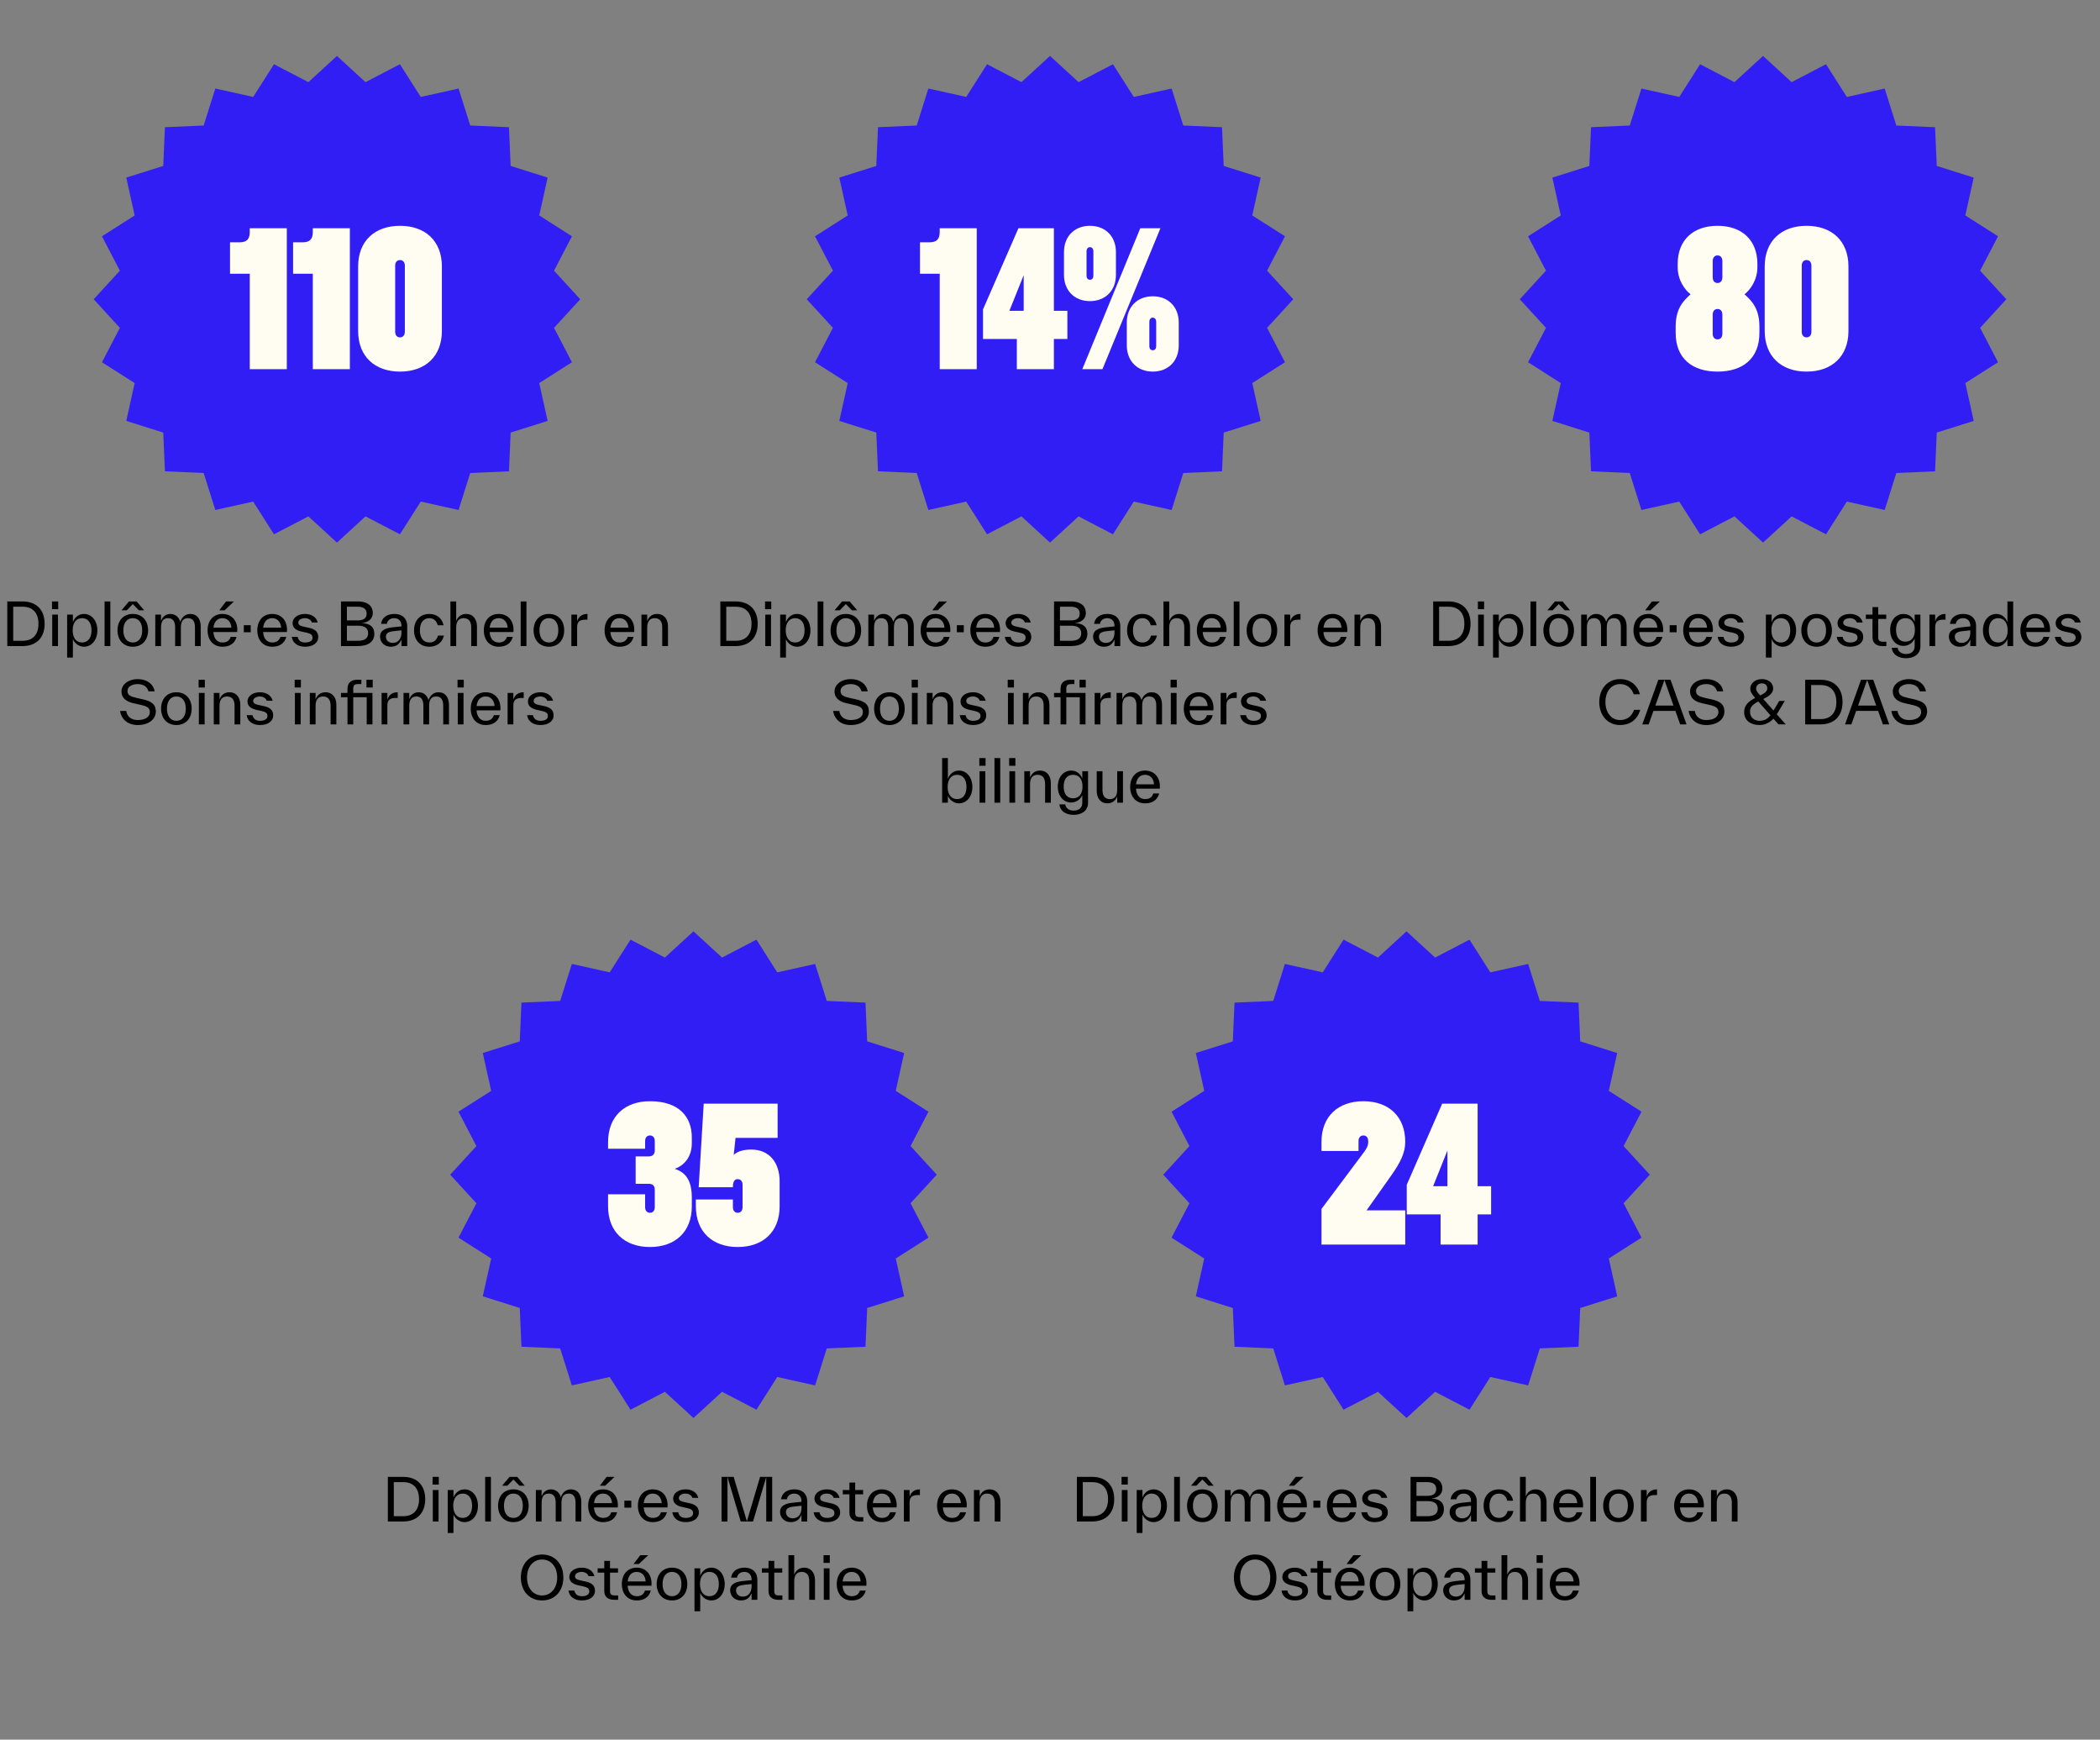 <?xml version="1.0" encoding="UTF-8"?>
<svg xmlns="http://www.w3.org/2000/svg" width="751" height="622" viewBox="0 0 751 622" fill="none">
  <rect x="0" y="0" width="751" height="622" fill="#808080" stroke="none"/>
  <path d="M120.5 20L130.72 29.37L143.017 22.965L150.464 34.66L164 31.656L168.166 44.88L182.018 45.482L182.62 59.334L195.844 63.5L192.84 77.036L204.536 84.483L198.13 96.78L207.5 107L198.13 117.22L204.536 129.517L192.84 136.964L195.844 150.5L182.62 154.666L182.018 168.518L168.166 169.12L164 182.344L150.464 179.34L143.017 191.036L130.72 184.63L120.5 194L110.28 184.63L97.983 191.036L90.536 179.34L77 182.344L72.834 169.12L58.982 168.518L58.38 154.666L45.156 150.5L48.16 136.964L36.465 129.517L42.87 117.22L33.5 107L42.87 96.78L36.465 84.483L48.16 77.036L45.156 63.5L58.38 59.334L58.982 45.482L72.834 44.88L77 31.656L90.536 34.66L97.983 22.965L110.28 29.37L120.5 20Z" fill="#311EF4"></path>
  <path d="M102.568 132H89.32V97.872H82.264V86.64H85.648C88.168 86.64 89.32 85.56 89.32 82.968V81.6H102.568V132ZM125.113 132H111.865V97.872H104.809V86.64H108.193C110.713 86.64 111.865 85.56 111.865 82.968V81.6H125.113V132ZM143.05 132.864C134.05 132.864 128.074 127.464 128.074 118.32V95.28C128.074 86.136 134.05 80.736 143.05 80.736C152.05 80.736 158.026 86.136 158.026 95.28V118.32C158.026 127.464 152.05 132.864 143.05 132.864ZM143.05 120.624C144.058 120.624 144.778 119.904 144.778 118.608V94.992C144.778 93.696 144.058 92.976 143.05 92.976C142.042 92.976 141.322 93.696 141.322 94.992V118.608C141.322 119.904 142.042 120.624 143.05 120.624Z" fill="#FFFCF1"></path>
  <path d="M2.606 215.04H8.045C12.812 215.04 15.962 217.833 15.962 223.02C15.962 228.207 12.812 231 8.045 231H2.606V215.04ZM4.727 229.11H8.108C11.678 229.11 13.757 226.947 13.757 223.02C13.757 219.114 11.678 216.93 8.108 216.93H4.727V229.11ZM20.818 217.812H18.592V215.04H20.818V217.812ZM20.734 231H18.676V219.744H20.734V231ZM30.035 219.513C32.744 219.513 34.823 221.907 34.823 225.372C34.823 228.837 32.765 231.231 30.035 231.231C28.355 231.231 26.759 230.16 26.066 228.543V235.116H24.008V219.744H26.066V222.474C26.591 220.962 27.935 219.513 30.035 219.513ZM29.363 229.719C31.505 229.719 32.723 228.018 32.723 225.372C32.723 222.726 31.505 221.025 29.363 221.025C27.221 221.025 25.982 222.726 25.982 225.372C25.982 228.018 27.221 229.719 29.363 229.719ZM39.458 231H37.4V215.04H39.458V231ZM49.662 218.211L47.499 215.985L45.336 218.211H43.446L46.134 215.04H48.864L51.552 218.211H49.662ZM47.499 219.513C50.838 219.513 52.959 221.886 52.959 225.372C52.959 228.858 50.838 231.231 47.499 231.231C44.16 231.231 42.018 228.858 42.018 225.372C42.018 221.886 44.16 219.513 47.499 219.513ZM47.499 229.719C49.641 229.719 50.859 228.018 50.859 225.372C50.859 222.726 49.641 221.025 47.499 221.025C45.357 221.025 44.118 222.726 44.118 225.372C44.118 228.018 45.357 229.719 47.499 229.719ZM68.045 219.513C70.502 219.513 71.783 221.382 71.783 223.986V224.028V231H69.725V224.343V224.301C69.725 222.033 68.843 221.025 67.205 221.025C65.567 221.025 64.685 222.033 64.685 224.343V231H62.627V224.343V224.301C62.627 222.033 61.745 221.025 60.107 221.025C58.469 221.025 57.587 222.033 57.587 224.343V231H55.529V219.744H57.587V222.033C58.091 220.689 59.099 219.513 60.947 219.513C62.879 219.513 64.076 220.878 64.475 222.327C64.937 220.962 66.029 219.513 68.045 219.513ZM80.851 215.04H83.686L80.326 218.211H78.415L80.851 215.04ZM84.862 225.204C84.862 225.414 84.841 225.708 84.82 225.981H76.315C76.483 228.417 77.722 229.719 79.591 229.719C81.229 229.719 82.09 228.963 82.51 227.703H84.61C83.959 230.097 82.132 231.231 79.591 231.231C76.189 231.231 74.236 228.753 74.236 225.372C74.236 221.949 76.231 219.513 79.57 219.513C82.72 219.513 84.862 221.739 84.862 225.204ZM79.57 221.025C77.785 221.025 76.588 222.18 76.336 224.427H82.762C82.636 222.411 81.418 221.025 79.57 221.025ZM89.665 226.065H87.187V223.545H89.665V226.065ZM102.642 225.204C102.642 225.414 102.621 225.708 102.6 225.981H94.095C94.263 228.417 95.502 229.719 97.371 229.719C99.009 229.719 99.87 228.963 100.29 227.703H102.39C101.739 230.097 99.912 231.231 97.371 231.231C93.969 231.231 92.016 228.753 92.016 225.372C92.016 221.949 94.011 219.513 97.35 219.513C100.5 219.513 102.642 221.739 102.642 225.204ZM97.35 221.025C95.565 221.025 94.368 222.18 94.116 224.427H100.542C100.416 222.411 99.198 221.025 97.35 221.025ZM109.105 231.231C106.606 231.231 104.653 230.013 104.338 227.703H106.438C106.753 229.299 107.971 229.719 109.105 229.719C110.869 229.719 111.772 229.047 111.772 228.018C111.772 227.01 111.184 226.527 109.504 226.17L107.929 225.834C105.976 225.414 104.632 224.532 104.632 222.81C104.632 220.815 106.606 219.513 109.063 219.513C111.247 219.513 113.116 220.521 113.62 222.558H111.52C111.205 221.571 110.155 221.025 109.063 221.025C107.845 221.025 106.669 221.592 106.669 222.6C106.669 223.503 107.404 223.818 108.916 224.133L110.491 224.469C112.843 224.973 113.809 226.023 113.809 227.766C113.809 229.929 111.877 231.231 109.105 231.231ZM129.354 222.789C132.315 222.894 133.869 224.154 133.869 226.569C133.869 229.446 131.706 231 127.947 231H121.941V215.04H127.947C131.832 215.04 133.323 216.972 133.323 219.177C133.323 221.277 131.706 222.558 129.354 222.789ZM131.118 219.387C131.118 217.707 129.942 216.93 127.947 216.93H124.062V221.823H127.947C129.942 221.823 131.118 221.088 131.118 219.387ZM124.062 229.11H128.01C130.467 229.11 131.664 228.165 131.664 226.422C131.664 224.658 130.467 223.713 128.01 223.713H124.062V229.11ZM140.965 219.513C144.388 219.513 145.627 221.655 145.627 223.755V223.797V231H143.569V228.69C142.792 230.265 141.868 231.231 139.684 231.231C137.584 231.231 135.904 229.698 135.904 227.619C135.904 224.994 138.529 224.49 140.545 224.28L143.569 223.965V223.776V223.734C143.569 222.264 142.75 221.025 140.965 221.025C139.39 221.025 138.508 221.991 138.361 223.062H136.261C136.513 220.941 138.319 219.513 140.965 219.513ZM140.44 229.866C142.519 229.866 143.569 228.228 143.569 226.212V225.372L141.322 225.603C139.768 225.771 138.004 225.981 138.004 227.619C138.004 229.068 139.138 229.866 140.44 229.866ZM153.545 231.231C150.206 231.231 148.064 228.858 148.064 225.372C148.064 221.886 150.206 219.513 153.545 219.513C156.317 219.513 158.144 221.193 158.627 223.566H156.527C156.212 222.18 155.246 221.025 153.545 221.025C151.403 221.025 150.164 222.726 150.164 225.372C150.164 228.018 151.403 229.719 153.545 229.719C155.183 229.719 156.191 228.837 156.653 227.241H158.753C158.165 229.824 156.107 231.231 153.545 231.231ZM166.668 219.513C169.209 219.513 170.574 221.466 170.574 223.986V224.028V231H168.516V224.343V224.301C168.516 222.012 167.466 221.025 165.828 221.025C164.19 221.025 163.14 222.033 163.14 224.343V231H161.082V215.04H163.14V222.033C163.644 220.71 164.736 219.513 166.668 219.513ZM183.648 225.204C183.648 225.414 183.627 225.708 183.606 225.981H175.101C175.269 228.417 176.508 229.719 178.377 229.719C180.015 229.719 180.876 228.963 181.296 227.703H183.396C182.745 230.097 180.918 231.231 178.377 231.231C174.975 231.231 173.022 228.753 173.022 225.372C173.022 221.949 175.017 219.513 178.356 219.513C181.506 219.513 183.648 221.739 183.648 225.204ZM178.356 221.025C176.571 221.025 175.374 222.18 175.122 224.427H181.548C181.422 222.411 180.204 221.025 178.356 221.025ZM188.262 231H186.204V215.04H188.262V231ZM196.303 231.231C192.964 231.231 190.822 228.858 190.822 225.372C190.822 221.886 192.964 219.513 196.303 219.513C199.642 219.513 201.763 221.886 201.763 225.372C201.763 228.858 199.642 231.231 196.303 231.231ZM196.303 229.719C198.445 229.719 199.663 228.018 199.663 225.372C199.663 222.726 198.445 221.025 196.303 221.025C194.161 221.025 192.922 222.726 192.922 225.372C192.922 228.018 194.161 229.719 196.303 229.719ZM206.391 219.744V222.159C206.895 220.584 208.008 219.513 210.087 219.513V221.55H209.457C207.399 221.55 206.391 222.201 206.391 224.217V231H204.333V219.744H206.391ZM226.838 225.204C226.838 225.414 226.817 225.708 226.796 225.981H218.291C218.459 228.417 219.698 229.719 221.567 229.719C223.205 229.719 224.066 228.963 224.486 227.703H226.586C225.935 230.097 224.108 231.231 221.567 231.231C218.165 231.231 216.212 228.753 216.212 225.372C216.212 221.949 218.207 219.513 221.546 219.513C224.696 219.513 226.838 221.739 226.838 225.204ZM221.546 221.025C219.761 221.025 218.564 222.18 218.312 224.427H224.738C224.612 222.411 223.394 221.025 221.546 221.025ZM234.98 219.513C237.521 219.513 238.886 221.466 238.886 223.986V224.028V231H236.828V224.343V224.301C236.828 222.012 235.778 221.025 234.14 221.025C232.502 221.025 231.452 222.033 231.452 224.343V231H229.394V219.744H231.452V222.033C231.956 220.71 233.048 219.513 234.98 219.513ZM49.238 259.231C45.857 259.231 43.421 257.32 42.938 254.191H45.143C45.437 256.354 47.096 257.446 49.238 257.446C52.052 257.446 53.585 256.27 53.585 254.611C53.585 252.868 52.304 252.448 49.742 251.881L47.747 251.44C45.248 250.894 43.442 249.634 43.442 247.24C43.442 244.699 45.983 242.809 49.196 242.809C52.556 242.809 54.845 244.573 55.307 247.198H53.102C52.598 245.371 51.128 244.594 49.196 244.594C47.18 244.594 45.584 245.56 45.584 247.03C45.584 248.542 46.613 249.046 49.07 249.592L51.065 250.033C54.278 250.747 55.727 251.881 55.727 254.38C55.727 257.236 53.144 259.231 49.238 259.231ZM63.085 259.231C59.746 259.231 57.604 256.858 57.604 253.372C57.604 249.886 59.746 247.513 63.085 247.513C66.424 247.513 68.545 249.886 68.545 253.372C68.545 256.858 66.424 259.231 63.085 259.231ZM63.085 257.719C65.227 257.719 66.445 256.018 66.445 253.372C66.445 250.726 65.227 249.025 63.085 249.025C60.943 249.025 59.704 250.726 59.704 253.372C59.704 256.018 60.943 257.719 63.085 257.719ZM73.257 245.812H71.031V243.04H73.257V245.812ZM73.173 259H71.115V247.744H73.173V259ZM82.033 247.513C84.574 247.513 85.939 249.466 85.939 251.986V252.028V259H83.881V252.343V252.301C83.881 250.012 82.831 249.025 81.193 249.025C79.555 249.025 78.505 250.033 78.505 252.343V259H76.447V247.744H78.505V250.033C79.009 248.71 80.101 247.513 82.033 247.513ZM92.985 259.231C90.486 259.231 88.533 258.013 88.218 255.703H90.318C90.633 257.299 91.851 257.719 92.985 257.719C94.749 257.719 95.652 257.047 95.652 256.018C95.652 255.01 95.064 254.527 93.384 254.17L91.809 253.834C89.856 253.414 88.512 252.532 88.512 250.81C88.512 248.815 90.486 247.513 92.943 247.513C95.127 247.513 96.996 248.521 97.5 250.558H95.4C95.085 249.571 94.035 249.025 92.943 249.025C91.725 249.025 90.549 249.592 90.549 250.6C90.549 251.503 91.284 251.818 92.796 252.133L94.371 252.469C96.723 252.973 97.689 254.023 97.689 255.766C97.689 257.929 95.757 259.231 92.985 259.231ZM107.607 245.812H105.381V243.04H107.607V245.812ZM107.523 259H105.465V247.744H107.523V259ZM116.383 247.513C118.924 247.513 120.289 249.466 120.289 251.986V252.028V259H118.231V252.343V252.301C118.231 250.012 117.181 249.025 115.543 249.025C113.905 249.025 112.855 250.033 112.855 252.343V259H110.797V247.744H112.855V250.033C113.359 248.71 114.451 247.513 116.383 247.513ZM133.199 247.744V259H131.141V249.298H126.332V259H124.274V249.298H121.943V247.744H124.274V246.169C124.274 244.006 125.786 243.04 127.76 243.04H129.23V244.594H127.97C126.941 244.594 126.332 244.93 126.332 246.169V247.744H133.199ZM131.057 245.812V243.04H133.283V245.812H131.057ZM138.531 247.744V250.159C139.035 248.584 140.148 247.513 142.227 247.513V249.55H141.597C139.539 249.55 138.531 250.201 138.531 252.217V259H136.473V247.744H138.531ZM156.823 247.513C159.28 247.513 160.561 249.382 160.561 251.986V252.028V259H158.503V252.343V252.301C158.503 250.033 157.621 249.025 155.983 249.025C154.345 249.025 153.463 250.033 153.463 252.343V259H151.405V252.343V252.301C151.405 250.033 150.523 249.025 148.885 249.025C147.247 249.025 146.365 250.033 146.365 252.343V259H144.307V247.744H146.365V250.033C146.869 248.689 147.877 247.513 149.725 247.513C151.657 247.513 152.854 248.878 153.253 250.327C153.715 248.962 154.807 247.513 156.823 247.513ZM165.849 245.812H163.623V243.04H165.849V245.812ZM165.765 259H163.707V247.744H165.765V259ZM178.972 253.204C178.972 253.414 178.951 253.708 178.93 253.981H170.425C170.593 256.417 171.832 257.719 173.701 257.719C175.339 257.719 176.2 256.963 176.62 255.703H178.72C178.069 258.097 176.242 259.231 173.701 259.231C170.299 259.231 168.346 256.753 168.346 253.372C168.346 249.949 170.341 247.513 173.68 247.513C176.83 247.513 178.972 249.739 178.972 253.204ZM173.68 249.025C171.895 249.025 170.698 250.18 170.446 252.427H176.872C176.746 250.411 175.528 249.025 173.68 249.025ZM183.587 247.744V250.159C184.091 248.584 185.204 247.513 187.283 247.513V249.55H186.653C184.595 249.55 183.587 250.201 183.587 252.217V259H181.529V247.744H183.587ZM193.269 259.231C190.77 259.231 188.817 258.013 188.502 255.703H190.602C190.917 257.299 192.135 257.719 193.269 257.719C195.033 257.719 195.936 257.047 195.936 256.018C195.936 255.01 195.348 254.527 193.668 254.17L192.093 253.834C190.14 253.414 188.796 252.532 188.796 250.81C188.796 248.815 190.77 247.513 193.227 247.513C195.411 247.513 197.28 248.521 197.784 250.558H195.684C195.369 249.571 194.319 249.025 193.227 249.025C192.009 249.025 190.833 249.592 190.833 250.6C190.833 251.503 191.568 251.818 193.08 252.133L194.655 252.469C197.007 252.973 197.973 254.023 197.973 255.766C197.973 257.929 196.041 259.231 193.269 259.231Z" fill="black"></path>
  <path d="M375.5 20L385.72 29.37L398.017 22.965L405.464 34.66L419 31.656L423.166 44.88L437.018 45.482L437.62 59.334L450.844 63.5L447.84 77.036L459.536 84.483L453.13 96.78L462.5 107L453.13 117.22L459.536 129.517L447.84 136.964L450.844 150.5L437.62 154.666L437.018 168.518L423.166 169.12L419 182.344L405.464 179.34L398.017 191.036L385.72 184.63L375.5 194L365.28 184.63L352.983 191.036L345.536 179.34L332 182.344L327.834 169.12L313.982 168.518L313.38 154.666L300.156 150.5L303.16 136.964L291.464 129.517L297.87 117.22L288.5 107L297.87 96.78L291.464 84.483L303.16 77.036L300.156 63.5L313.38 59.334L313.982 45.482L327.834 44.88L332 31.656L345.536 34.66L352.983 22.965L365.28 29.37L375.5 20Z" fill="#311EF4"></path>
  <path d="M349.306 132H336.058V97.872H329.002V86.64H332.386C334.906 86.64 336.058 85.56 336.058 82.968V81.6H349.306V132ZM376.891 132H363.643V121.2H351.547V110.616L364.219 81.6H376.891V111.12H381.715V121.2H376.891V132ZM360.979 111.12H366.091V98.376L360.979 111.12ZM389.789 107.664C384.245 107.664 380.501 103.848 380.501 98.304V90.096C380.501 84.552 384.245 80.736 389.789 80.736C395.333 80.736 399.077 84.552 399.077 90.096V98.304C399.077 103.848 395.333 107.664 389.789 107.664ZM394.253 132H387.053L407.789 81.6H414.989L394.253 132ZM389.789 100.032C390.509 100.032 391.013 99.528 391.013 98.52V89.88C391.013 88.944 390.509 88.368 389.789 88.368C389.069 88.368 388.565 88.944 388.565 89.88V98.52C388.565 99.528 389.069 100.032 389.789 100.032ZM412.253 132.864C406.709 132.864 402.965 129.048 402.965 123.504V115.296C402.965 109.752 406.709 105.936 412.253 105.936C417.797 105.936 421.541 109.752 421.541 115.296V123.504C421.541 129.048 417.797 132.864 412.253 132.864ZM412.253 125.232C412.973 125.232 413.477 124.728 413.477 123.72V115.08C413.477 114.144 412.973 113.568 412.253 113.568C411.533 113.568 411.029 114.144 411.029 115.08V123.72C411.029 124.728 411.533 125.232 412.253 125.232Z" fill="#FFFCF1"></path>
  <path d="M257.606 215.04H263.045C267.812 215.04 270.962 217.833 270.962 223.02C270.962 228.207 267.812 231 263.045 231H257.606V215.04ZM259.727 229.11H263.108C266.678 229.11 268.757 226.947 268.757 223.02C268.757 219.114 266.678 216.93 263.108 216.93H259.727V229.11ZM275.818 217.812H273.592V215.04H275.818V217.812ZM275.734 231H273.676V219.744H275.734V231ZM285.035 219.513C287.744 219.513 289.823 221.907 289.823 225.372C289.823 228.837 287.765 231.231 285.035 231.231C283.355 231.231 281.759 230.16 281.066 228.543V235.116H279.008V219.744H281.066V222.474C281.591 220.962 282.935 219.513 285.035 219.513ZM284.363 229.719C286.505 229.719 287.723 228.018 287.723 225.372C287.723 222.726 286.505 221.025 284.363 221.025C282.221 221.025 280.982 222.726 280.982 225.372C280.982 228.018 282.221 229.719 284.363 229.719ZM294.458 231H292.4V215.04H294.458V231ZM304.662 218.211L302.499 215.985L300.336 218.211H298.446L301.134 215.04H303.864L306.552 218.211H304.662ZM302.499 219.513C305.838 219.513 307.959 221.886 307.959 225.372C307.959 228.858 305.838 231.231 302.499 231.231C299.16 231.231 297.018 228.858 297.018 225.372C297.018 221.886 299.16 219.513 302.499 219.513ZM302.499 229.719C304.641 229.719 305.859 228.018 305.859 225.372C305.859 222.726 304.641 221.025 302.499 221.025C300.357 221.025 299.118 222.726 299.118 225.372C299.118 228.018 300.357 229.719 302.499 229.719ZM323.045 219.513C325.502 219.513 326.783 221.382 326.783 223.986V224.028V231H324.725V224.343V224.301C324.725 222.033 323.843 221.025 322.205 221.025C320.567 221.025 319.685 222.033 319.685 224.343V231H317.627V224.343V224.301C317.627 222.033 316.745 221.025 315.107 221.025C313.469 221.025 312.587 222.033 312.587 224.343V231H310.529V219.744H312.587V222.033C313.091 220.689 314.099 219.513 315.947 219.513C317.879 219.513 319.076 220.878 319.475 222.327C319.937 220.962 321.029 219.513 323.045 219.513ZM335.851 215.04H338.686L335.326 218.211H333.415L335.851 215.04ZM339.862 225.204C339.862 225.414 339.841 225.708 339.82 225.981H331.315C331.483 228.417 332.722 229.719 334.591 229.719C336.229 229.719 337.09 228.963 337.51 227.703H339.61C338.959 230.097 337.132 231.231 334.591 231.231C331.189 231.231 329.236 228.753 329.236 225.372C329.236 221.949 331.231 219.513 334.57 219.513C337.72 219.513 339.862 221.739 339.862 225.204ZM334.57 221.025C332.785 221.025 331.588 222.18 331.336 224.427H337.762C337.636 222.411 336.418 221.025 334.57 221.025ZM344.665 226.065H342.187V223.545H344.665V226.065ZM357.642 225.204C357.642 225.414 357.621 225.708 357.6 225.981H349.095C349.263 228.417 350.502 229.719 352.371 229.719C354.009 229.719 354.87 228.963 355.29 227.703H357.39C356.739 230.097 354.912 231.231 352.371 231.231C348.969 231.231 347.016 228.753 347.016 225.372C347.016 221.949 349.011 219.513 352.35 219.513C355.5 219.513 357.642 221.739 357.642 225.204ZM352.35 221.025C350.565 221.025 349.368 222.18 349.116 224.427H355.542C355.416 222.411 354.198 221.025 352.35 221.025ZM364.105 231.231C361.606 231.231 359.653 230.013 359.338 227.703H361.438C361.753 229.299 362.971 229.719 364.105 229.719C365.869 229.719 366.772 229.047 366.772 228.018C366.772 227.01 366.184 226.527 364.504 226.17L362.929 225.834C360.976 225.414 359.632 224.532 359.632 222.81C359.632 220.815 361.606 219.513 364.063 219.513C366.247 219.513 368.116 220.521 368.62 222.558H366.52C366.205 221.571 365.155 221.025 364.063 221.025C362.845 221.025 361.669 221.592 361.669 222.6C361.669 223.503 362.404 223.818 363.916 224.133L365.491 224.469C367.843 224.973 368.809 226.023 368.809 227.766C368.809 229.929 366.877 231.231 364.105 231.231ZM384.354 222.789C387.315 222.894 388.869 224.154 388.869 226.569C388.869 229.446 386.706 231 382.947 231H376.941V215.04H382.947C386.832 215.04 388.323 216.972 388.323 219.177C388.323 221.277 386.706 222.558 384.354 222.789ZM386.118 219.387C386.118 217.707 384.942 216.93 382.947 216.93H379.062V221.823H382.947C384.942 221.823 386.118 221.088 386.118 219.387ZM379.062 229.11H383.01C385.467 229.11 386.664 228.165 386.664 226.422C386.664 224.658 385.467 223.713 383.01 223.713H379.062V229.11ZM395.965 219.513C399.388 219.513 400.627 221.655 400.627 223.755V223.797V231H398.569V228.69C397.792 230.265 396.868 231.231 394.684 231.231C392.584 231.231 390.904 229.698 390.904 227.619C390.904 224.994 393.529 224.49 395.545 224.28L398.569 223.965V223.776V223.734C398.569 222.264 397.75 221.025 395.965 221.025C394.39 221.025 393.508 221.991 393.361 223.062H391.261C391.513 220.941 393.319 219.513 395.965 219.513ZM395.44 229.866C397.519 229.866 398.569 228.228 398.569 226.212V225.372L396.322 225.603C394.768 225.771 393.004 225.981 393.004 227.619C393.004 229.068 394.138 229.866 395.44 229.866ZM408.545 231.231C405.206 231.231 403.064 228.858 403.064 225.372C403.064 221.886 405.206 219.513 408.545 219.513C411.317 219.513 413.144 221.193 413.627 223.566H411.527C411.212 222.18 410.246 221.025 408.545 221.025C406.403 221.025 405.164 222.726 405.164 225.372C405.164 228.018 406.403 229.719 408.545 229.719C410.183 229.719 411.191 228.837 411.653 227.241H413.753C413.165 229.824 411.107 231.231 408.545 231.231ZM421.668 219.513C424.209 219.513 425.574 221.466 425.574 223.986V224.028V231H423.516V224.343V224.301C423.516 222.012 422.466 221.025 420.828 221.025C419.19 221.025 418.14 222.033 418.14 224.343V231H416.082V215.04H418.14V222.033C418.644 220.71 419.736 219.513 421.668 219.513ZM438.648 225.204C438.648 225.414 438.627 225.708 438.606 225.981H430.101C430.269 228.417 431.508 229.719 433.377 229.719C435.015 229.719 435.876 228.963 436.296 227.703H438.396C437.745 230.097 435.918 231.231 433.377 231.231C429.975 231.231 428.022 228.753 428.022 225.372C428.022 221.949 430.017 219.513 433.356 219.513C436.506 219.513 438.648 221.739 438.648 225.204ZM433.356 221.025C431.571 221.025 430.374 222.18 430.122 224.427H436.548C436.422 222.411 435.204 221.025 433.356 221.025ZM443.262 231H441.204V215.04H443.262V231ZM451.303 231.231C447.964 231.231 445.822 228.858 445.822 225.372C445.822 221.886 447.964 219.513 451.303 219.513C454.642 219.513 456.763 221.886 456.763 225.372C456.763 228.858 454.642 231.231 451.303 231.231ZM451.303 229.719C453.445 229.719 454.663 228.018 454.663 225.372C454.663 222.726 453.445 221.025 451.303 221.025C449.161 221.025 447.922 222.726 447.922 225.372C447.922 228.018 449.161 229.719 451.303 229.719ZM461.391 219.744V222.159C461.895 220.584 463.008 219.513 465.087 219.513V221.55H464.457C462.399 221.55 461.391 222.201 461.391 224.217V231H459.333V219.744H461.391ZM481.838 225.204C481.838 225.414 481.817 225.708 481.796 225.981H473.291C473.459 228.417 474.698 229.719 476.567 229.719C478.205 229.719 479.066 228.963 479.486 227.703H481.586C480.935 230.097 479.108 231.231 476.567 231.231C473.165 231.231 471.212 228.753 471.212 225.372C471.212 221.949 473.207 219.513 476.546 219.513C479.696 219.513 481.838 221.739 481.838 225.204ZM476.546 221.025C474.761 221.025 473.564 222.18 473.312 224.427H479.738C479.612 222.411 478.394 221.025 476.546 221.025ZM489.98 219.513C492.521 219.513 493.886 221.466 493.886 223.986V224.028V231H491.828V224.343V224.301C491.828 222.012 490.778 221.025 489.14 221.025C487.502 221.025 486.452 222.033 486.452 224.343V231H484.394V219.744H486.452V222.033C486.956 220.71 488.048 219.513 489.98 219.513ZM304.238 259.231C300.857 259.231 298.421 257.32 297.938 254.191H300.143C300.437 256.354 302.096 257.446 304.238 257.446C307.052 257.446 308.585 256.27 308.585 254.611C308.585 252.868 307.304 252.448 304.742 251.881L302.747 251.44C300.248 250.894 298.442 249.634 298.442 247.24C298.442 244.699 300.983 242.809 304.196 242.809C307.556 242.809 309.845 244.573 310.307 247.198H308.102C307.598 245.371 306.128 244.594 304.196 244.594C302.18 244.594 300.584 245.56 300.584 247.03C300.584 248.542 301.613 249.046 304.07 249.592L306.065 250.033C309.278 250.747 310.727 251.881 310.727 254.38C310.727 257.236 308.144 259.231 304.238 259.231ZM318.085 259.231C314.746 259.231 312.604 256.858 312.604 253.372C312.604 249.886 314.746 247.513 318.085 247.513C321.424 247.513 323.545 249.886 323.545 253.372C323.545 256.858 321.424 259.231 318.085 259.231ZM318.085 257.719C320.227 257.719 321.445 256.018 321.445 253.372C321.445 250.726 320.227 249.025 318.085 249.025C315.943 249.025 314.704 250.726 314.704 253.372C314.704 256.018 315.943 257.719 318.085 257.719ZM328.257 245.812H326.031V243.04H328.257V245.812ZM328.173 259H326.115V247.744H328.173V259ZM337.033 247.513C339.574 247.513 340.939 249.466 340.939 251.986V252.028V259H338.881V252.343V252.301C338.881 250.012 337.831 249.025 336.193 249.025C334.555 249.025 333.505 250.033 333.505 252.343V259H331.447V247.744H333.505V250.033C334.009 248.71 335.101 247.513 337.033 247.513ZM347.985 259.231C345.486 259.231 343.533 258.013 343.218 255.703H345.318C345.633 257.299 346.851 257.719 347.985 257.719C349.749 257.719 350.652 257.047 350.652 256.018C350.652 255.01 350.064 254.527 348.384 254.17L346.809 253.834C344.856 253.414 343.512 252.532 343.512 250.81C343.512 248.815 345.486 247.513 347.943 247.513C350.127 247.513 351.996 248.521 352.5 250.558H350.4C350.085 249.571 349.035 249.025 347.943 249.025C346.725 249.025 345.549 249.592 345.549 250.6C345.549 251.503 346.284 251.818 347.796 252.133L349.371 252.469C351.723 252.973 352.689 254.023 352.689 255.766C352.689 257.929 350.757 259.231 347.985 259.231ZM362.607 245.812H360.381V243.04H362.607V245.812ZM362.523 259H360.465V247.744H362.523V259ZM371.383 247.513C373.924 247.513 375.289 249.466 375.289 251.986V252.028V259H373.231V252.343V252.301C373.231 250.012 372.181 249.025 370.543 249.025C368.905 249.025 367.855 250.033 367.855 252.343V259H365.797V247.744H367.855V250.033C368.359 248.71 369.451 247.513 371.383 247.513ZM388.199 247.744V259H386.141V249.298H381.332V259H379.274V249.298H376.943V247.744H379.274V246.169C379.274 244.006 380.786 243.04 382.76 243.04H384.23V244.594H382.97C381.941 244.594 381.332 244.93 381.332 246.169V247.744H388.199ZM386.057 245.812V243.04H388.283V245.812H386.057ZM393.531 247.744V250.159C394.035 248.584 395.148 247.513 397.227 247.513V249.55H396.597C394.539 249.55 393.531 250.201 393.531 252.217V259H391.473V247.744H393.531ZM411.823 247.513C414.28 247.513 415.561 249.382 415.561 251.986V252.028V259H413.503V252.343V252.301C413.503 250.033 412.621 249.025 410.983 249.025C409.345 249.025 408.463 250.033 408.463 252.343V259H406.405V252.343V252.301C406.405 250.033 405.523 249.025 403.885 249.025C402.247 249.025 401.365 250.033 401.365 252.343V259H399.307V247.744H401.365V250.033C401.869 248.689 402.877 247.513 404.725 247.513C406.657 247.513 407.854 248.878 408.253 250.327C408.715 248.962 409.807 247.513 411.823 247.513ZM420.849 245.812H418.623V243.04H420.849V245.812ZM420.765 259H418.707V247.744H420.765V259ZM433.972 253.204C433.972 253.414 433.951 253.708 433.93 253.981H425.425C425.593 256.417 426.832 257.719 428.701 257.719C430.339 257.719 431.2 256.963 431.62 255.703H433.72C433.069 258.097 431.242 259.231 428.701 259.231C425.299 259.231 423.346 256.753 423.346 253.372C423.346 249.949 425.341 247.513 428.68 247.513C431.83 247.513 433.972 249.739 433.972 253.204ZM428.68 249.025C426.895 249.025 425.698 250.18 425.446 252.427H431.872C431.746 250.411 430.528 249.025 428.68 249.025ZM438.587 247.744V250.159C439.091 248.584 440.204 247.513 442.283 247.513V249.55H441.653C439.595 249.55 438.587 250.201 438.587 252.217V259H436.529V247.744H438.587ZM448.269 259.231C445.77 259.231 443.817 258.013 443.502 255.703H445.602C445.917 257.299 447.135 257.719 448.269 257.719C450.033 257.719 450.936 257.047 450.936 256.018C450.936 255.01 450.348 254.527 448.668 254.17L447.093 253.834C445.14 253.414 443.796 252.532 443.796 250.81C443.796 248.815 445.77 247.513 448.227 247.513C450.411 247.513 452.28 248.521 452.784 250.558H450.684C450.369 249.571 449.319 249.025 448.227 249.025C447.009 249.025 445.833 249.592 445.833 250.6C445.833 251.503 446.568 251.818 448.08 252.133L449.655 252.469C452.007 252.973 452.973 254.023 452.973 255.766C452.973 257.929 451.041 259.231 448.269 259.231ZM342.949 275.513C345.658 275.513 347.737 277.907 347.737 281.372C347.737 284.837 345.679 287.231 342.949 287.231C341.269 287.231 339.673 286.16 338.98 284.543V287H336.922V271.04H338.98V278.474C339.505 276.962 340.849 275.513 342.949 275.513ZM342.277 285.719C344.419 285.719 345.637 284.018 345.637 281.372C345.637 278.726 344.419 277.025 342.277 277.025C340.135 277.025 338.896 278.726 338.896 281.372C338.896 284.018 340.135 285.719 342.277 285.719ZM352.456 273.812H350.23V271.04H352.456V273.812ZM352.372 287H350.314V275.744H352.372V287ZM357.704 287H355.646V271.04H357.704V287ZM363.12 273.812H360.894V271.04H363.12V273.812ZM363.036 287H360.978V275.744H363.036V287ZM371.896 275.513C374.437 275.513 375.802 277.466 375.802 279.986V280.028V287H373.744V280.343V280.301C373.744 278.012 372.694 277.025 371.056 277.025C369.418 277.025 368.368 278.033 368.368 280.343V287H366.31V275.744H368.368V278.033C368.872 276.71 369.964 275.513 371.896 275.513ZM387.049 278.411V275.744H389.107V287.042C389.107 290.045 386.587 291.347 383.962 291.347C381.253 291.347 379.111 290.066 378.859 287.609H380.959C381.148 289.079 382.45 289.835 383.962 289.835C385.684 289.835 387.049 288.932 387.049 287.084V284.312C386.356 285.908 384.76 286.937 383.08 286.937C380.35 286.937 378.292 284.69 378.292 281.225C378.292 277.76 380.371 275.513 383.08 275.513C385.18 275.513 386.524 276.899 387.049 278.411ZM383.752 285.425C385.894 285.425 387.133 283.871 387.133 281.225C387.133 278.579 385.894 277.025 383.752 277.025C381.61 277.025 380.392 278.579 380.392 281.225C380.392 283.871 381.61 285.425 383.752 285.425ZM399.537 282.401V275.744H401.595V287H399.537V284.753C399.054 286.034 397.941 287.231 396.072 287.231C393.531 287.231 392.208 285.278 392.208 282.758V282.716V275.744H394.266V282.401V282.443C394.266 284.711 395.274 285.719 396.912 285.719C398.55 285.719 399.537 284.69 399.537 282.401ZM414.798 281.204C414.798 281.414 414.777 281.708 414.756 281.981H406.251C406.419 284.417 407.658 285.719 409.527 285.719C411.165 285.719 412.026 284.963 412.446 283.703H414.546C413.895 286.097 412.068 287.231 409.527 287.231C406.125 287.231 404.172 284.753 404.172 281.372C404.172 277.949 406.167 275.513 409.506 275.513C412.656 275.513 414.798 277.739 414.798 281.204ZM409.506 277.025C407.721 277.025 406.524 278.18 406.272 280.427H412.698C412.572 278.411 411.354 277.025 409.506 277.025Z" fill="black"></path>
  <path d="M630.5 20L640.72 29.37L653.017 22.965L660.464 34.66L674 31.656L678.166 44.88L692.018 45.482L692.62 59.334L705.844 63.5L702.84 77.036L714.536 84.483L708.13 96.78L717.5 107L708.13 117.22L714.536 129.517L702.84 136.964L705.844 150.5L692.62 154.666L692.018 168.518L678.166 169.12L674 182.344L660.464 179.34L653.017 191.036L640.72 184.63L630.5 194L620.28 184.63L607.983 191.036L600.536 179.34L587 182.344L582.834 169.12L568.982 168.518L568.38 154.666L555.156 150.5L558.16 136.964L546.464 129.517L552.87 117.22L543.5 107L552.87 96.78L546.464 84.483L558.16 77.036L555.156 63.5L568.38 59.334L568.982 45.482L582.834 44.88L587 31.656L600.536 34.66L607.983 22.965L620.28 29.37L630.5 20Z" fill="#311EF4"></path>
  <path d="M614.223 132.864C605.223 132.864 599.247 128.184 599.247 119.04V116.736C599.247 110.256 602.055 107.52 604.575 105.216C602.487 103.632 599.967 100.104 599.967 95.496V94.416C599.967 85.56 605.799 80.736 614.223 80.736C622.647 80.736 628.479 85.56 628.479 94.416V95.496C628.479 100.104 625.959 103.632 623.871 105.216C626.391 107.52 629.199 110.256 629.199 116.736V119.04C629.199 128.184 623.223 132.864 614.223 132.864ZM614.223 101.184C615.231 101.184 615.951 100.464 615.951 99.168V93.336C615.951 92.04 615.231 91.32 614.223 91.32C613.215 91.32 612.495 92.04 612.495 93.408V99.168C612.495 100.464 613.215 101.184 614.223 101.184ZM614.223 121.344C615.231 121.344 615.951 120.624 615.951 119.328V112.488C615.951 111.192 615.231 110.472 614.223 110.472C613.215 110.472 612.495 111.192 612.495 112.488V119.328C612.495 120.624 613.215 121.344 614.223 121.344ZM646.066 132.864C637.066 132.864 631.09 127.464 631.09 118.32V95.28C631.09 86.136 637.066 80.736 646.066 80.736C655.066 80.736 661.042 86.136 661.042 95.28V118.32C661.042 127.464 655.066 132.864 646.066 132.864ZM646.066 120.624C647.074 120.624 647.794 119.904 647.794 118.608V94.992C647.794 93.696 647.074 92.976 646.066 92.976C645.058 92.976 644.338 93.696 644.338 94.992V118.608C644.338 119.904 645.058 120.624 646.066 120.624Z" fill="#FFFCF1"></path>
  <path d="M512.535 215.04H517.974C522.741 215.04 525.891 217.833 525.891 223.02C525.891 228.207 522.741 231 517.974 231H512.535V215.04ZM514.656 229.11H518.037C521.607 229.11 523.686 226.947 523.686 223.02C523.686 219.114 521.607 216.93 518.037 216.93H514.656V229.11ZM530.746 217.812H528.52V215.04H530.746V217.812ZM530.662 231H528.604V219.744H530.662V231ZM539.963 219.513C542.672 219.513 544.751 221.907 544.751 225.372C544.751 228.837 542.693 231.231 539.963 231.231C538.283 231.231 536.687 230.16 535.994 228.543V235.116H533.936V219.744H535.994V222.474C536.519 220.962 537.863 219.513 539.963 219.513ZM539.291 229.719C541.433 229.719 542.651 228.018 542.651 225.372C542.651 222.726 541.433 221.025 539.291 221.025C537.149 221.025 535.91 222.726 535.91 225.372C535.91 228.018 537.149 229.719 539.291 229.719ZM549.386 231H547.328V215.04H549.386V231ZM559.59 218.211L557.427 215.985L555.264 218.211H553.374L556.062 215.04H558.792L561.48 218.211H559.59ZM557.427 219.513C560.766 219.513 562.887 221.886 562.887 225.372C562.887 228.858 560.766 231.231 557.427 231.231C554.088 231.231 551.946 228.858 551.946 225.372C551.946 221.886 554.088 219.513 557.427 219.513ZM557.427 229.719C559.569 229.719 560.787 228.018 560.787 225.372C560.787 222.726 559.569 221.025 557.427 221.025C555.285 221.025 554.046 222.726 554.046 225.372C554.046 228.018 555.285 229.719 557.427 229.719ZM577.973 219.513C580.43 219.513 581.711 221.382 581.711 223.986V224.028V231H579.653V224.343V224.301C579.653 222.033 578.771 221.025 577.133 221.025C575.495 221.025 574.613 222.033 574.613 224.343V231H572.555V224.343V224.301C572.555 222.033 571.673 221.025 570.035 221.025C568.397 221.025 567.515 222.033 567.515 224.343V231H565.457V219.744H567.515V222.033C568.019 220.689 569.027 219.513 570.875 219.513C572.807 219.513 574.004 220.878 574.403 222.327C574.865 220.962 575.957 219.513 577.973 219.513ZM590.779 215.04H593.614L590.254 218.211H588.343L590.779 215.04ZM594.79 225.204C594.79 225.414 594.769 225.708 594.748 225.981H586.243C586.411 228.417 587.65 229.719 589.519 229.719C591.157 229.719 592.018 228.963 592.438 227.703H594.538C593.887 230.097 592.06 231.231 589.519 231.231C586.117 231.231 584.164 228.753 584.164 225.372C584.164 221.949 586.159 219.513 589.498 219.513C592.648 219.513 594.79 221.739 594.79 225.204ZM589.498 221.025C587.713 221.025 586.516 222.18 586.264 224.427H592.69C592.564 222.411 591.346 221.025 589.498 221.025ZM599.593 226.065H597.115V223.545H599.593V226.065ZM612.571 225.204C612.571 225.414 612.55 225.708 612.529 225.981H604.024C604.192 228.417 605.431 229.719 607.3 229.719C608.938 229.719 609.799 228.963 610.219 227.703H612.319C611.668 230.097 609.841 231.231 607.3 231.231C603.898 231.231 601.945 228.753 601.945 225.372C601.945 221.949 603.94 219.513 607.279 219.513C610.429 219.513 612.571 221.739 612.571 225.204ZM607.279 221.025C605.494 221.025 604.297 222.18 604.045 224.427H610.471C610.345 222.411 609.127 221.025 607.279 221.025ZM619.033 231.231C616.534 231.231 614.581 230.013 614.266 227.703H616.366C616.681 229.299 617.899 229.719 619.033 229.719C620.797 229.719 621.7 229.047 621.7 228.018C621.7 227.01 621.112 226.527 619.432 226.17L617.857 225.834C615.904 225.414 614.56 224.532 614.56 222.81C614.56 220.815 616.534 219.513 618.991 219.513C621.175 219.513 623.044 220.521 623.548 222.558H621.448C621.133 221.571 620.083 221.025 618.991 221.025C617.773 221.025 616.597 221.592 616.597 222.6C616.597 223.503 617.332 223.818 618.844 224.133L620.419 224.469C622.771 224.973 623.737 226.023 623.737 227.766C623.737 229.929 621.805 231.231 619.033 231.231ZM637.54 219.513C640.249 219.513 642.328 221.907 642.328 225.372C642.328 228.837 640.27 231.231 637.54 231.231C635.86 231.231 634.264 230.16 633.571 228.543V235.116H631.513V219.744H633.571V222.474C634.096 220.962 635.44 219.513 637.54 219.513ZM636.868 229.719C639.01 229.719 640.228 228.018 640.228 225.372C640.228 222.726 639.01 221.025 636.868 221.025C634.726 221.025 633.487 222.726 633.487 225.372C633.487 228.018 634.726 229.719 636.868 229.719ZM649.671 231.231C646.332 231.231 644.19 228.858 644.19 225.372C644.19 221.886 646.332 219.513 649.671 219.513C653.01 219.513 655.131 221.886 655.131 225.372C655.131 228.858 653.01 231.231 649.671 231.231ZM649.671 229.719C651.813 229.719 653.031 228.018 653.031 225.372C653.031 222.726 651.813 221.025 649.671 221.025C647.529 221.025 646.29 222.726 646.29 225.372C646.29 228.018 647.529 229.719 649.671 229.719ZM661.607 231.231C659.108 231.231 657.155 230.013 656.84 227.703H658.94C659.255 229.299 660.473 229.719 661.607 229.719C663.371 229.719 664.274 229.047 664.274 228.018C664.274 227.01 663.686 226.527 662.006 226.17L660.431 225.834C658.478 225.414 657.134 224.532 657.134 222.81C657.134 220.815 659.108 219.513 661.565 219.513C663.749 219.513 665.618 220.521 666.122 222.558H664.022C663.707 221.571 662.657 221.025 661.565 221.025C660.347 221.025 659.171 221.592 659.171 222.6C659.171 223.503 659.906 223.818 661.418 224.133L662.993 224.469C665.345 224.973 666.311 226.023 666.311 227.766C666.311 229.929 664.379 231.231 661.607 231.231ZM673.336 229.446H674.596V231H673.126C671.173 231 669.64 230.055 669.64 227.913V227.871V221.298H667.267V219.744H669.64V217.077H671.698V219.744H674.554V221.298H671.698V227.871V227.913C671.698 229.11 672.307 229.446 673.336 229.446ZM684.715 222.411V219.744H686.773V231.042C686.773 234.045 684.253 235.347 681.628 235.347C678.919 235.347 676.777 234.066 676.525 231.609H678.625C678.814 233.079 680.116 233.835 681.628 233.835C683.35 233.835 684.715 232.932 684.715 231.084V228.312C684.022 229.908 682.426 230.937 680.746 230.937C678.016 230.937 675.958 228.69 675.958 225.225C675.958 221.76 678.037 219.513 680.746 219.513C682.846 219.513 684.19 220.899 684.715 222.411ZM681.418 229.425C683.56 229.425 684.799 227.871 684.799 225.225C684.799 222.579 683.56 221.025 681.418 221.025C679.276 221.025 678.058 222.579 678.058 225.225C678.058 227.871 679.276 229.425 681.418 229.425ZM692.059 219.744V222.159C692.563 220.584 693.676 219.513 695.755 219.513V221.55H695.125C693.067 221.55 692.059 222.201 692.059 224.217V231H690.001V219.744H692.059ZM702.02 219.513C705.443 219.513 706.682 221.655 706.682 223.755V223.797V231H704.624V228.69C703.847 230.265 702.923 231.231 700.739 231.231C698.639 231.231 696.959 229.698 696.959 227.619C696.959 224.994 699.584 224.49 701.6 224.28L704.624 223.965V223.776V223.734C704.624 222.264 703.805 221.025 702.02 221.025C700.445 221.025 699.563 221.991 699.416 223.062H697.316C697.568 220.941 699.374 219.513 702.02 219.513ZM701.495 229.866C703.574 229.866 704.624 228.228 704.624 226.212V225.372L702.377 225.603C700.823 225.771 699.059 225.981 699.059 227.619C699.059 229.068 700.193 229.866 701.495 229.866ZM717.896 222.474V215.04H719.954V231H717.896V228.543C717.203 230.16 715.607 231.231 713.927 231.231C711.197 231.231 709.139 228.837 709.139 225.372C709.139 221.907 711.218 219.513 713.927 219.513C716.027 219.513 717.371 220.962 717.896 222.474ZM714.599 229.719C716.741 229.719 717.98 228.018 717.98 225.372C717.98 222.726 716.741 221.025 714.599 221.025C712.457 221.025 711.239 222.726 711.239 225.372C711.239 228.018 712.457 229.719 714.599 229.719ZM733.156 225.204C733.156 225.414 733.135 225.708 733.114 225.981H724.609C724.777 228.417 726.016 229.719 727.885 229.719C729.523 229.719 730.384 228.963 730.804 227.703H732.904C732.253 230.097 730.426 231.231 727.885 231.231C724.483 231.231 722.53 228.753 722.53 225.372C722.53 221.949 724.525 219.513 727.864 219.513C731.014 219.513 733.156 221.739 733.156 225.204ZM727.864 221.025C726.079 221.025 724.882 222.18 724.63 224.427H731.056C730.93 222.411 729.712 221.025 727.864 221.025ZM739.619 231.231C737.12 231.231 735.167 230.013 734.852 227.703H736.952C737.267 229.299 738.485 229.719 739.619 229.719C741.383 229.719 742.286 229.047 742.286 228.018C742.286 227.01 741.698 226.527 740.018 226.17L738.443 225.834C736.49 225.414 735.146 224.532 735.146 222.81C735.146 220.815 737.12 219.513 739.577 219.513C741.761 219.513 743.63 220.521 744.134 222.558H742.034C741.719 221.571 740.669 221.025 739.577 221.025C738.359 221.025 737.183 221.592 737.183 222.6C737.183 223.503 737.918 223.818 739.43 224.133L741.005 224.469C743.357 224.973 744.323 226.023 744.323 227.766C744.323 229.929 742.391 231.231 739.619 231.231ZM579.316 259.231C575.116 259.231 571.924 255.955 571.924 251.02C571.924 246.106 575.074 242.809 579.379 242.809C583.033 242.809 585.637 245.035 586.456 248.227H584.251C583.495 246.148 581.941 244.594 579.379 244.594C576.208 244.594 574.129 247.24 574.129 251.02C574.129 254.821 576.313 257.446 579.316 257.446C581.899 257.446 583.579 256.102 584.377 253.792H586.582C585.511 257.404 582.928 259.231 579.316 259.231ZM603.135 259H600.867L599.145 254.17H591.312L589.59 259H587.322L593.055 243.04H597.402L603.135 259ZM595.239 243.124L591.984 252.28H598.473L595.239 243.124ZM610.189 259.231C606.808 259.231 604.372 257.32 603.889 254.191H606.094C606.388 256.354 608.047 257.446 610.189 257.446C613.003 257.446 614.536 256.27 614.536 254.611C614.536 252.868 613.255 252.448 610.693 251.881L608.698 251.44C606.199 250.894 604.393 249.634 604.393 247.24C604.393 244.699 606.934 242.809 610.147 242.809C613.507 242.809 615.796 244.573 616.258 247.198H614.053C613.549 245.371 612.079 244.594 610.147 244.594C608.131 244.594 606.535 245.56 606.535 247.03C606.535 248.542 607.564 249.046 610.021 249.592L612.016 250.033C615.229 250.747 616.678 251.881 616.678 254.38C616.678 257.236 614.095 259.231 610.189 259.231ZM635.418 255.388L638.61 259H636.027L634.221 256.963C632.919 258.328 631.239 259.231 629.244 259.231C626.115 259.231 623.742 257.656 623.742 254.569C623.742 252.049 625.527 250.642 627.69 249.55C626.64 248.353 625.926 247.408 625.926 246.211C625.926 244.426 627.585 242.809 630.084 242.809C632.583 242.809 634.116 244.321 634.116 246.106C634.116 247.828 632.73 248.878 630.756 249.844L630.588 249.928L634.242 254.044L636.279 250.621H638.274L635.544 255.199L635.418 255.388ZM630.084 244.321C629.013 244.321 628.026 244.951 628.026 246.211C628.026 247.009 628.572 247.639 629.286 248.437L629.475 248.647L629.538 248.626C630.987 247.912 632.016 247.24 632.016 246.148C632.016 244.909 631.134 244.321 630.084 244.321ZM629.307 257.719C631.134 257.719 632.289 256.837 633.15 255.745L628.803 250.81C626.913 251.818 625.842 252.721 625.842 254.464C625.842 256.564 627.354 257.719 629.307 257.719ZM645.569 243.04H651.008C655.775 243.04 658.925 245.833 658.925 251.02C658.925 256.207 655.775 259 651.008 259H645.569V243.04ZM647.69 257.11H651.071C654.641 257.11 656.72 254.947 656.72 251.02C656.72 247.114 654.641 244.93 651.071 244.93H647.69V257.11ZM675.63 259H673.362L671.64 254.17H663.807L662.085 259H659.817L665.55 243.04H669.897L675.63 259ZM667.734 243.124L664.479 252.28H670.968L667.734 243.124ZM682.684 259.231C679.303 259.231 676.867 257.32 676.384 254.191H678.589C678.883 256.354 680.542 257.446 682.684 257.446C685.498 257.446 687.031 256.27 687.031 254.611C687.031 252.868 685.75 252.448 683.188 251.881L681.193 251.44C678.694 250.894 676.888 249.634 676.888 247.24C676.888 244.699 679.429 242.809 682.642 242.809C686.002 242.809 688.291 244.573 688.753 247.198H686.548C686.044 245.371 684.574 244.594 682.642 244.594C680.626 244.594 679.03 245.56 679.03 247.03C679.03 248.542 680.059 249.046 682.516 249.592L684.511 250.033C687.724 250.747 689.173 251.881 689.173 254.38C689.173 257.236 686.59 259.231 682.684 259.231Z" fill="black"></path>
  <path d="M248 333L258.22 342.37L270.517 335.964L277.964 347.66L291.5 344.656L295.666 357.88L309.518 358.482L310.12 372.334L323.344 376.5L320.34 390.036L332.036 397.483L325.63 409.78L335 420L325.63 430.22L332.036 442.517L320.34 449.964L323.344 463.5L310.12 467.666L309.518 481.518L295.666 482.12L291.5 495.344L277.964 492.34L270.517 504.036L258.22 497.63L248 507L237.78 497.63L225.483 504.036L218.036 492.34L204.5 495.344L200.334 482.12L186.482 481.518L185.88 467.666L172.656 463.5L175.66 449.964L163.964 442.517L170.37 430.22L161 420L170.37 409.78L163.964 397.483L175.66 390.036L172.656 376.5L185.88 372.334L186.482 358.482L200.334 357.88L204.5 344.656L218.036 347.66L225.483 335.964L237.78 342.37L248 333Z" fill="#311EF4"></path>
  <path d="M232.433 445.864C223.433 445.864 217.457 440.464 217.457 431.32V427H230.705V431.608C230.705 432.904 231.425 433.624 232.433 433.624C233.441 433.624 234.161 432.904 234.161 431.608V425.416C234.161 423.976 233.441 423.256 232.001 423.256H227.321V413.464H232.001C233.441 413.464 234.161 412.672 234.161 411.304V407.992C234.161 406.696 233.441 405.976 232.433 405.976C231.425 405.976 230.705 406.696 230.705 407.992V410.728H217.457V408.352C217.457 399.136 223.433 393.736 232.433 393.736C242.801 393.736 247.409 399.28 247.409 406.696V408.712C247.409 413.32 245.033 416.56 241.289 417.928C245.537 419.224 247.409 422.536 247.409 428.224V431.32C247.409 440.464 241.433 445.864 232.433 445.864ZM263.831 445.864C254.831 445.864 248.855 440.464 248.855 431.32V428.872H262.103V431.608C262.103 432.904 262.823 433.624 263.831 433.624C264.839 433.624 265.559 432.904 265.559 431.608V423.616C265.559 422.32 264.839 421.6 263.831 421.6C262.607 421.6 262.103 422.536 262.103 424.48H249.863L251.663 394.6H278.087V406.84H263.039L262.391 412.96C263.399 411.88 265.487 411.016 268.655 411.016C275.207 411.016 278.807 415.768 278.807 422.392V431.32C278.807 440.464 272.831 445.864 263.831 445.864Z" fill="#FFFCF1"></path>
  <path d="M138.709 528.04H144.148C148.915 528.04 152.065 530.833 152.065 536.02C152.065 541.207 148.915 544 144.148 544H138.709V528.04ZM140.83 542.11H144.211C147.781 542.11 149.86 539.947 149.86 536.02C149.86 532.114 147.781 529.93 144.211 529.93H140.83V542.11ZM156.921 530.812H154.695V528.04H156.921V530.812ZM156.837 544H154.779V532.744H156.837V544ZM166.138 532.513C168.847 532.513 170.926 534.907 170.926 538.372C170.926 541.837 168.868 544.231 166.138 544.231C164.458 544.231 162.862 543.16 162.169 541.543V548.116H160.111V532.744H162.169V535.474C162.694 533.962 164.038 532.513 166.138 532.513ZM165.466 542.719C167.608 542.719 168.826 541.018 168.826 538.372C168.826 535.726 167.608 534.025 165.466 534.025C163.324 534.025 162.085 535.726 162.085 538.372C162.085 541.018 163.324 542.719 165.466 542.719ZM175.561 544H173.503V528.04H175.561V544ZM185.765 531.211L183.602 528.985L181.439 531.211H179.549L182.237 528.04H184.967L187.655 531.211H185.765ZM183.602 532.513C186.941 532.513 189.062 534.886 189.062 538.372C189.062 541.858 186.941 544.231 183.602 544.231C180.263 544.231 178.121 541.858 178.121 538.372C178.121 534.886 180.263 532.513 183.602 532.513ZM183.602 542.719C185.744 542.719 186.962 541.018 186.962 538.372C186.962 535.726 185.744 534.025 183.602 534.025C181.46 534.025 180.221 535.726 180.221 538.372C180.221 541.018 181.46 542.719 183.602 542.719ZM204.148 532.513C206.605 532.513 207.886 534.382 207.886 536.986V537.028V544H205.828V537.343V537.301C205.828 535.033 204.946 534.025 203.308 534.025C201.67 534.025 200.788 535.033 200.788 537.343V544H198.73V537.343V537.301C198.73 535.033 197.848 534.025 196.21 534.025C194.572 534.025 193.69 535.033 193.69 537.343V544H191.632V532.744H193.69V535.033C194.194 533.689 195.202 532.513 197.05 532.513C198.982 532.513 200.179 533.878 200.578 535.327C201.04 533.962 202.132 532.513 204.148 532.513ZM216.954 528.04H219.789L216.429 531.211H214.518L216.954 528.04ZM220.965 538.204C220.965 538.414 220.944 538.708 220.923 538.981H212.418C212.586 541.417 213.825 542.719 215.694 542.719C217.332 542.719 218.193 541.963 218.613 540.703H220.713C220.062 543.097 218.235 544.231 215.694 544.231C212.292 544.231 210.339 541.753 210.339 538.372C210.339 534.949 212.334 532.513 215.673 532.513C218.823 532.513 220.965 534.739 220.965 538.204ZM215.673 534.025C213.888 534.025 212.691 535.18 212.439 537.427H218.865C218.739 535.411 217.521 534.025 215.673 534.025ZM225.768 539.065H223.29V536.545H225.768V539.065ZM238.745 538.204C238.745 538.414 238.724 538.708 238.703 538.981H230.198C230.366 541.417 231.605 542.719 233.474 542.719C235.112 542.719 235.973 541.963 236.393 540.703H238.493C237.842 543.097 236.015 544.231 233.474 544.231C230.072 544.231 228.119 541.753 228.119 538.372C228.119 534.949 230.114 532.513 233.453 532.513C236.603 532.513 238.745 534.739 238.745 538.204ZM233.453 534.025C231.668 534.025 230.471 535.18 230.219 537.427H236.645C236.519 535.411 235.301 534.025 233.453 534.025ZM245.208 544.231C242.709 544.231 240.756 543.013 240.441 540.703H242.541C242.856 542.299 244.074 542.719 245.208 542.719C246.972 542.719 247.875 542.047 247.875 541.018C247.875 540.01 247.287 539.527 245.607 539.17L244.032 538.834C242.079 538.414 240.735 537.532 240.735 535.81C240.735 533.815 242.709 532.513 245.166 532.513C247.35 532.513 249.219 533.521 249.723 535.558H247.623C247.308 534.571 246.258 534.025 245.166 534.025C243.948 534.025 242.772 534.592 242.772 535.6C242.772 536.503 243.507 536.818 245.019 537.133L246.594 537.469C248.946 537.973 249.912 539.023 249.912 540.766C249.912 542.929 247.98 544.231 245.208 544.231ZM276.146 528.04V544H274.025V528.103L269.3 544H264.89L260.165 528.103V544H258.044V528.04H262.37L267.095 543.937L271.82 528.04H276.146ZM284.021 532.513C287.444 532.513 288.683 534.655 288.683 536.755V536.797V544H286.625V541.69C285.848 543.265 284.924 544.231 282.74 544.231C280.64 544.231 278.96 542.698 278.96 540.619C278.96 537.994 281.585 537.49 283.601 537.28L286.625 536.965V536.776V536.734C286.625 535.264 285.806 534.025 284.021 534.025C282.446 534.025 281.564 534.991 281.417 536.062H279.317C279.569 533.941 281.375 532.513 284.021 532.513ZM283.496 542.866C285.575 542.866 286.625 541.228 286.625 539.212V538.372L284.378 538.603C282.824 538.771 281.06 538.981 281.06 540.619C281.06 542.068 282.194 542.866 283.496 542.866ZM295.739 544.231C293.24 544.231 291.287 543.013 290.972 540.703H293.072C293.387 542.299 294.605 542.719 295.739 542.719C297.503 542.719 298.406 542.047 298.406 541.018C298.406 540.01 297.818 539.527 296.138 539.17L294.563 538.834C292.61 538.414 291.266 537.532 291.266 535.81C291.266 533.815 293.24 532.513 295.697 532.513C297.881 532.513 299.75 533.521 300.254 535.558H298.154C297.839 534.571 296.789 534.025 295.697 534.025C294.479 534.025 293.303 534.592 293.303 535.6C293.303 536.503 294.038 536.818 295.55 537.133L297.125 537.469C299.477 537.973 300.443 539.023 300.443 540.766C300.443 542.929 298.511 544.231 295.739 544.231ZM307.467 542.446H308.727V544H307.257C305.304 544 303.771 543.055 303.771 540.913V540.871V534.298H301.398V532.744H303.771V530.077H305.829V532.744H308.685V534.298H305.829V540.871V540.913C305.829 542.11 306.438 542.446 307.467 542.446ZM320.674 538.204C320.674 538.414 320.653 538.708 320.632 538.981H312.127C312.295 541.417 313.534 542.719 315.403 542.719C317.041 542.719 317.902 541.963 318.322 540.703H320.422C319.771 543.097 317.944 544.231 315.403 544.231C312.001 544.231 310.048 541.753 310.048 538.372C310.048 534.949 312.043 532.513 315.382 532.513C318.532 532.513 320.674 534.739 320.674 538.204ZM315.382 534.025C313.597 534.025 312.4 535.18 312.148 537.427H318.574C318.448 535.411 317.23 534.025 315.382 534.025ZM325.288 532.744V535.159C325.792 533.584 326.905 532.513 328.984 532.513V534.55H328.354C326.296 534.55 325.288 535.201 325.288 537.217V544H323.23V532.744H325.288ZM345.735 538.204C345.735 538.414 345.714 538.708 345.693 538.981H337.188C337.356 541.417 338.595 542.719 340.464 542.719C342.102 542.719 342.963 541.963 343.383 540.703H345.483C344.832 543.097 343.005 544.231 340.464 544.231C337.062 544.231 335.109 541.753 335.109 538.372C335.109 534.949 337.104 532.513 340.443 532.513C343.593 532.513 345.735 534.739 345.735 538.204ZM340.443 534.025C338.658 534.025 337.461 535.18 337.209 537.427H343.635C343.509 535.411 342.291 534.025 340.443 534.025ZM353.877 532.513C356.418 532.513 357.783 534.466 357.783 536.986V537.028V544H355.725V537.343V537.301C355.725 535.012 354.675 534.025 353.037 534.025C351.399 534.025 350.349 535.033 350.349 537.343V544H348.291V532.744H350.349V535.033C350.853 533.71 351.945 532.513 353.877 532.513ZM193.867 572.231C189.373 572.231 186.265 568.913 186.265 564.02C186.265 559.127 189.373 555.809 193.867 555.809C198.361 555.809 201.469 559.127 201.469 564.02C201.469 568.913 198.361 572.231 193.867 572.231ZM193.867 570.446C197.08 570.446 199.264 567.8 199.264 564.02C199.264 560.24 197.08 557.594 193.867 557.594C190.654 557.594 188.47 560.24 188.47 564.02C188.47 567.8 190.654 570.446 193.867 570.446ZM208.068 572.231C205.569 572.231 203.616 571.013 203.301 568.703H205.401C205.716 570.299 206.934 570.719 208.068 570.719C209.832 570.719 210.735 570.047 210.735 569.018C210.735 568.01 210.147 567.527 208.467 567.17L206.892 566.834C204.939 566.414 203.595 565.532 203.595 563.81C203.595 561.815 205.569 560.513 208.026 560.513C210.21 560.513 212.079 561.521 212.583 563.558H210.483C210.168 562.571 209.118 562.025 208.026 562.025C206.808 562.025 205.632 562.592 205.632 563.6C205.632 564.503 206.367 564.818 207.879 565.133L209.454 565.469C211.806 565.973 212.772 567.023 212.772 568.766C212.772 570.929 210.84 572.231 208.068 572.231ZM219.797 570.446H221.057V572H219.587C217.634 572 216.101 571.055 216.101 568.913V568.871V562.298H213.728V560.744H216.101V558.077H218.159V560.744H221.015V562.298H218.159V568.871V568.913C218.159 570.11 218.768 570.446 219.797 570.446ZM228.992 556.04H231.827L228.467 559.211H226.556L228.992 556.04ZM233.003 566.204C233.003 566.414 232.982 566.708 232.961 566.981H224.456C224.624 569.417 225.863 570.719 227.732 570.719C229.37 570.719 230.231 569.963 230.651 568.703H232.751C232.1 571.097 230.273 572.231 227.732 572.231C224.33 572.231 222.377 569.753 222.377 566.372C222.377 562.949 224.372 560.513 227.711 560.513C230.861 560.513 233.003 562.739 233.003 566.204ZM227.711 562.025C225.926 562.025 224.729 563.18 224.477 565.427H230.903C230.777 563.411 229.559 562.025 227.711 562.025ZM240.326 572.231C236.987 572.231 234.845 569.858 234.845 566.372C234.845 562.886 236.987 560.513 240.326 560.513C243.665 560.513 245.786 562.886 245.786 566.372C245.786 569.858 243.665 572.231 240.326 572.231ZM240.326 570.719C242.468 570.719 243.686 569.018 243.686 566.372C243.686 563.726 242.468 562.025 240.326 562.025C238.184 562.025 236.945 563.726 236.945 566.372C236.945 569.018 238.184 570.719 240.326 570.719ZM254.383 560.513C257.092 560.513 259.171 562.907 259.171 566.372C259.171 569.837 257.113 572.231 254.383 572.231C252.703 572.231 251.107 571.16 250.414 569.543V576.116H248.356V560.744H250.414V563.474C250.939 561.962 252.283 560.513 254.383 560.513ZM253.711 570.719C255.853 570.719 257.071 569.018 257.071 566.372C257.071 563.726 255.853 562.025 253.711 562.025C251.569 562.025 250.33 563.726 250.33 566.372C250.33 569.018 251.569 570.719 253.711 570.719ZM266.179 560.513C269.602 560.513 270.841 562.655 270.841 564.755V564.797V572H268.783V569.69C268.006 571.265 267.082 572.231 264.898 572.231C262.798 572.231 261.118 570.698 261.118 568.619C261.118 565.994 263.743 565.49 265.759 565.28L268.783 564.965V564.776V564.734C268.783 563.264 267.964 562.025 266.179 562.025C264.604 562.025 263.722 562.991 263.575 564.062H261.475C261.727 561.941 263.533 560.513 266.179 560.513ZM265.654 570.866C267.733 570.866 268.783 569.228 268.783 567.212V566.372L266.536 566.603C264.982 566.771 263.218 566.981 263.218 568.619C263.218 570.068 264.352 570.866 265.654 570.866ZM278.531 570.446H279.791V572H278.321C276.368 572 274.835 571.055 274.835 568.913V568.871V562.298H272.462V560.744H274.835V558.077H276.893V560.744H279.749V562.298H276.893V568.871V568.913C276.893 570.11 277.502 570.446 278.531 570.446ZM287.555 560.513C290.096 560.513 291.461 562.466 291.461 564.986V565.028V572H289.403V565.343V565.301C289.403 563.012 288.353 562.025 286.715 562.025C285.077 562.025 284.027 563.033 284.027 565.343V572H281.969V556.04H284.027V563.033C284.531 561.71 285.623 560.513 287.555 560.513ZM296.743 558.812H294.517V556.04H296.743V558.812ZM296.659 572H294.601V560.744H296.659V572ZM309.866 566.204C309.866 566.414 309.845 566.708 309.824 566.981H301.319C301.487 569.417 302.726 570.719 304.595 570.719C306.233 570.719 307.094 569.963 307.514 568.703H309.614C308.963 571.097 307.136 572.231 304.595 572.231C301.193 572.231 299.24 569.753 299.24 566.372C299.24 562.949 301.235 560.513 304.574 560.513C307.724 560.513 309.866 562.739 309.866 566.204ZM304.574 562.025C302.789 562.025 301.592 563.18 301.34 565.427H307.766C307.64 563.411 306.422 562.025 304.574 562.025Z" fill="black"></path>
  <path d="M503 333L513.22 342.37L525.517 335.964L532.964 347.66L546.5 344.656L550.666 357.88L564.518 358.482L565.12 372.334L578.344 376.5L575.34 390.036L587.036 397.483L580.63 409.78L590 420L580.63 430.22L587.036 442.517L575.34 449.964L578.344 463.5L565.12 467.666L564.518 481.518L550.666 482.12L546.5 495.344L532.964 492.34L525.517 504.036L513.22 497.63L503 507L492.78 497.63L480.483 504.036L473.036 492.34L459.5 495.344L455.334 482.12L441.482 481.518L440.88 467.666L427.656 463.5L430.66 449.964L418.964 442.517L425.37 430.22L416 420L425.37 409.78L418.964 397.483L430.66 390.036L427.656 376.5L440.88 372.334L441.482 358.482L455.334 357.88L459.5 344.656L473.036 347.66L480.483 335.964L492.78 342.37L503 333Z" fill="#311EF4"></path>
  <path d="M502.54 445H472.588V432.256L487.78 411.952C488.716 410.656 489.292 409.648 489.292 408.496V407.992C489.292 406.696 488.572 405.976 487.564 405.976C486.556 405.976 485.836 406.696 485.836 407.992V411.52H472.588V408.28C472.588 399.136 478.564 393.736 487.564 393.736C496.564 393.736 502.54 399.136 502.54 408.28C502.54 412.168 500.812 415.624 497.572 420.232L488.716 432.76H502.54V445ZM528.425 445H515.177V434.2H503.081V423.616L515.753 394.6H528.425V424.12H533.249V434.2H528.425V445ZM512.513 424.12H517.625V411.376L512.513 424.12Z" fill="#FFFCF1"></path>
  <path d="M385.106 528.04H390.545C395.312 528.04 398.462 530.833 398.462 536.02C398.462 541.207 395.312 544 390.545 544H385.106V528.04ZM387.227 542.11H390.608C394.178 542.11 396.257 539.947 396.257 536.02C396.257 532.114 394.178 529.93 390.608 529.93H387.227V542.11ZM403.318 530.812H401.092V528.04H403.318V530.812ZM403.234 544H401.176V532.744H403.234V544ZM412.535 532.513C415.244 532.513 417.323 534.907 417.323 538.372C417.323 541.837 415.265 544.231 412.535 544.231C410.855 544.231 409.259 543.16 408.566 541.543V548.116H406.508V532.744H408.566V535.474C409.091 533.962 410.435 532.513 412.535 532.513ZM411.863 542.719C414.005 542.719 415.223 541.018 415.223 538.372C415.223 535.726 414.005 534.025 411.863 534.025C409.721 534.025 408.482 535.726 408.482 538.372C408.482 541.018 409.721 542.719 411.863 542.719ZM421.958 544H419.9V528.04H421.958V544ZM432.162 531.211L429.999 528.985L427.836 531.211H425.946L428.634 528.04H431.364L434.052 531.211H432.162ZM429.999 532.513C433.338 532.513 435.459 534.886 435.459 538.372C435.459 541.858 433.338 544.231 429.999 544.231C426.66 544.231 424.518 541.858 424.518 538.372C424.518 534.886 426.66 532.513 429.999 532.513ZM429.999 542.719C432.141 542.719 433.359 541.018 433.359 538.372C433.359 535.726 432.141 534.025 429.999 534.025C427.857 534.025 426.618 535.726 426.618 538.372C426.618 541.018 427.857 542.719 429.999 542.719ZM450.545 532.513C453.002 532.513 454.283 534.382 454.283 536.986V537.028V544H452.225V537.343V537.301C452.225 535.033 451.343 534.025 449.705 534.025C448.067 534.025 447.185 535.033 447.185 537.343V544H445.127V537.343V537.301C445.127 535.033 444.245 534.025 442.607 534.025C440.969 534.025 440.087 535.033 440.087 537.343V544H438.029V532.744H440.087V535.033C440.591 533.689 441.599 532.513 443.447 532.513C445.379 532.513 446.576 533.878 446.975 535.327C447.437 533.962 448.529 532.513 450.545 532.513ZM463.351 528.04H466.186L462.826 531.211H460.915L463.351 528.04ZM467.362 538.204C467.362 538.414 467.341 538.708 467.32 538.981H458.815C458.983 541.417 460.222 542.719 462.091 542.719C463.729 542.719 464.59 541.963 465.01 540.703H467.11C466.459 543.097 464.632 544.231 462.091 544.231C458.689 544.231 456.736 541.753 456.736 538.372C456.736 534.949 458.731 532.513 462.07 532.513C465.22 532.513 467.362 534.739 467.362 538.204ZM462.07 534.025C460.285 534.025 459.088 535.18 458.836 537.427H465.262C465.136 535.411 463.918 534.025 462.07 534.025ZM472.165 539.065H469.687V536.545H472.165V539.065ZM485.142 538.204C485.142 538.414 485.121 538.708 485.1 538.981H476.595C476.763 541.417 478.002 542.719 479.871 542.719C481.509 542.719 482.37 541.963 482.79 540.703H484.89C484.239 543.097 482.412 544.231 479.871 544.231C476.469 544.231 474.516 541.753 474.516 538.372C474.516 534.949 476.511 532.513 479.85 532.513C483 532.513 485.142 534.739 485.142 538.204ZM479.85 534.025C478.065 534.025 476.868 535.18 476.616 537.427H483.042C482.916 535.411 481.698 534.025 479.85 534.025ZM491.605 544.231C489.106 544.231 487.153 543.013 486.838 540.703H488.938C489.253 542.299 490.471 542.719 491.605 542.719C493.369 542.719 494.272 542.047 494.272 541.018C494.272 540.01 493.684 539.527 492.004 539.17L490.429 538.834C488.476 538.414 487.132 537.532 487.132 535.81C487.132 533.815 489.106 532.513 491.563 532.513C493.747 532.513 495.616 533.521 496.12 535.558H494.02C493.705 534.571 492.655 534.025 491.563 534.025C490.345 534.025 489.169 534.592 489.169 535.6C489.169 536.503 489.904 536.818 491.416 537.133L492.991 537.469C495.343 537.973 496.309 539.023 496.309 540.766C496.309 542.929 494.377 544.231 491.605 544.231ZM511.854 535.789C514.815 535.894 516.369 537.154 516.369 539.569C516.369 542.446 514.206 544 510.447 544H504.441V528.04H510.447C514.332 528.04 515.823 529.972 515.823 532.177C515.823 534.277 514.206 535.558 511.854 535.789ZM513.618 532.387C513.618 530.707 512.442 529.93 510.447 529.93H506.562V534.823H510.447C512.442 534.823 513.618 534.088 513.618 532.387ZM506.562 542.11H510.51C512.967 542.11 514.164 541.165 514.164 539.422C514.164 537.658 512.967 536.713 510.51 536.713H506.562V542.11ZM523.465 532.513C526.888 532.513 528.127 534.655 528.127 536.755V536.797V544H526.069V541.69C525.292 543.265 524.368 544.231 522.184 544.231C520.084 544.231 518.404 542.698 518.404 540.619C518.404 537.994 521.029 537.49 523.045 537.28L526.069 536.965V536.776V536.734C526.069 535.264 525.25 534.025 523.465 534.025C521.89 534.025 521.008 534.991 520.861 536.062H518.761C519.013 533.941 520.819 532.513 523.465 532.513ZM522.94 542.866C525.019 542.866 526.069 541.228 526.069 539.212V538.372L523.822 538.603C522.268 538.771 520.504 538.981 520.504 540.619C520.504 542.068 521.638 542.866 522.94 542.866ZM536.045 544.231C532.706 544.231 530.564 541.858 530.564 538.372C530.564 534.886 532.706 532.513 536.045 532.513C538.817 532.513 540.644 534.193 541.127 536.566H539.027C538.712 535.18 537.746 534.025 536.045 534.025C533.903 534.025 532.664 535.726 532.664 538.372C532.664 541.018 533.903 542.719 536.045 542.719C537.683 542.719 538.691 541.837 539.153 540.241H541.253C540.665 542.824 538.607 544.231 536.045 544.231ZM549.168 532.513C551.709 532.513 553.074 534.466 553.074 536.986V537.028V544H551.016V537.343V537.301C551.016 535.012 549.966 534.025 548.328 534.025C546.69 534.025 545.64 535.033 545.64 537.343V544H543.582V528.04H545.64V535.033C546.144 533.71 547.236 532.513 549.168 532.513ZM566.148 538.204C566.148 538.414 566.127 538.708 566.106 538.981H557.601C557.769 541.417 559.008 542.719 560.877 542.719C562.515 542.719 563.376 541.963 563.796 540.703H565.896C565.245 543.097 563.418 544.231 560.877 544.231C557.475 544.231 555.522 541.753 555.522 538.372C555.522 534.949 557.517 532.513 560.856 532.513C564.006 532.513 566.148 534.739 566.148 538.204ZM560.856 534.025C559.071 534.025 557.874 535.18 557.622 537.427H564.048C563.922 535.411 562.704 534.025 560.856 534.025ZM570.762 544H568.704V528.04H570.762V544ZM578.803 544.231C575.464 544.231 573.322 541.858 573.322 538.372C573.322 534.886 575.464 532.513 578.803 532.513C582.142 532.513 584.263 534.886 584.263 538.372C584.263 541.858 582.142 544.231 578.803 544.231ZM578.803 542.719C580.945 542.719 582.163 541.018 582.163 538.372C582.163 535.726 580.945 534.025 578.803 534.025C576.661 534.025 575.422 535.726 575.422 538.372C575.422 541.018 576.661 542.719 578.803 542.719ZM588.891 532.744V535.159C589.395 533.584 590.508 532.513 592.587 532.513V534.55H591.957C589.899 534.55 588.891 535.201 588.891 537.217V544H586.833V532.744H588.891ZM609.338 538.204C609.338 538.414 609.317 538.708 609.296 538.981H600.791C600.959 541.417 602.198 542.719 604.067 542.719C605.705 542.719 606.566 541.963 606.986 540.703H609.086C608.435 543.097 606.608 544.231 604.067 544.231C600.665 544.231 598.712 541.753 598.712 538.372C598.712 534.949 600.707 532.513 604.046 532.513C607.196 532.513 609.338 534.739 609.338 538.204ZM604.046 534.025C602.261 534.025 601.064 535.18 600.812 537.427H607.238C607.112 535.411 605.894 534.025 604.046 534.025ZM617.48 532.513C620.021 532.513 621.386 534.466 621.386 536.986V537.028V544H619.328V537.343V537.301C619.328 535.012 618.278 534.025 616.64 534.025C615.002 534.025 613.952 535.033 613.952 537.343V544H611.894V532.744H613.952V535.033C614.456 533.71 615.548 532.513 617.48 532.513ZM448.867 572.231C444.373 572.231 441.265 568.913 441.265 564.02C441.265 559.127 444.373 555.809 448.867 555.809C453.361 555.809 456.469 559.127 456.469 564.02C456.469 568.913 453.361 572.231 448.867 572.231ZM448.867 570.446C452.08 570.446 454.264 567.8 454.264 564.02C454.264 560.24 452.08 557.594 448.867 557.594C445.654 557.594 443.47 560.24 443.47 564.02C443.47 567.8 445.654 570.446 448.867 570.446ZM463.068 572.231C460.569 572.231 458.616 571.013 458.301 568.703H460.401C460.716 570.299 461.934 570.719 463.068 570.719C464.832 570.719 465.735 570.047 465.735 569.018C465.735 568.01 465.147 567.527 463.467 567.17L461.892 566.834C459.939 566.414 458.595 565.532 458.595 563.81C458.595 561.815 460.569 560.513 463.026 560.513C465.21 560.513 467.079 561.521 467.583 563.558H465.483C465.168 562.571 464.118 562.025 463.026 562.025C461.808 562.025 460.632 562.592 460.632 563.6C460.632 564.503 461.367 564.818 462.879 565.133L464.454 565.469C466.806 565.973 467.772 567.023 467.772 568.766C467.772 570.929 465.84 572.231 463.068 572.231ZM474.797 570.446H476.057V572H474.587C472.634 572 471.101 571.055 471.101 568.913V568.871V562.298H468.728V560.744H471.101V558.077H473.159V560.744H476.015V562.298H473.159V568.871V568.913C473.159 570.11 473.768 570.446 474.797 570.446ZM483.992 556.04H486.827L483.467 559.211H481.556L483.992 556.04ZM488.003 566.204C488.003 566.414 487.982 566.708 487.961 566.981H479.456C479.624 569.417 480.863 570.719 482.732 570.719C484.37 570.719 485.231 569.963 485.651 568.703H487.751C487.1 571.097 485.273 572.231 482.732 572.231C479.33 572.231 477.377 569.753 477.377 566.372C477.377 562.949 479.372 560.513 482.711 560.513C485.861 560.513 488.003 562.739 488.003 566.204ZM482.711 562.025C480.926 562.025 479.729 563.18 479.477 565.427H485.903C485.777 563.411 484.559 562.025 482.711 562.025ZM495.326 572.231C491.987 572.231 489.845 569.858 489.845 566.372C489.845 562.886 491.987 560.513 495.326 560.513C498.665 560.513 500.786 562.886 500.786 566.372C500.786 569.858 498.665 572.231 495.326 572.231ZM495.326 570.719C497.468 570.719 498.686 569.018 498.686 566.372C498.686 563.726 497.468 562.025 495.326 562.025C493.184 562.025 491.945 563.726 491.945 566.372C491.945 569.018 493.184 570.719 495.326 570.719ZM509.383 560.513C512.092 560.513 514.171 562.907 514.171 566.372C514.171 569.837 512.113 572.231 509.383 572.231C507.703 572.231 506.107 571.16 505.414 569.543V576.116H503.356V560.744H505.414V563.474C505.939 561.962 507.283 560.513 509.383 560.513ZM508.711 570.719C510.853 570.719 512.071 569.018 512.071 566.372C512.071 563.726 510.853 562.025 508.711 562.025C506.569 562.025 505.33 563.726 505.33 566.372C505.33 569.018 506.569 570.719 508.711 570.719ZM521.179 560.513C524.602 560.513 525.841 562.655 525.841 564.755V564.797V572H523.783V569.69C523.006 571.265 522.082 572.231 519.898 572.231C517.798 572.231 516.118 570.698 516.118 568.619C516.118 565.994 518.743 565.49 520.759 565.28L523.783 564.965V564.776V564.734C523.783 563.264 522.964 562.025 521.179 562.025C519.604 562.025 518.722 562.991 518.575 564.062H516.475C516.727 561.941 518.533 560.513 521.179 560.513ZM520.654 570.866C522.733 570.866 523.783 569.228 523.783 567.212V566.372L521.536 566.603C519.982 566.771 518.218 566.981 518.218 568.619C518.218 570.068 519.352 570.866 520.654 570.866ZM533.531 570.446H534.791V572H533.321C531.368 572 529.835 571.055 529.835 568.913V568.871V562.298H527.462V560.744H529.835V558.077H531.893V560.744H534.749V562.298H531.893V568.871V568.913C531.893 570.11 532.502 570.446 533.531 570.446ZM542.555 560.513C545.096 560.513 546.461 562.466 546.461 564.986V565.028V572H544.403V565.343V565.301C544.403 563.012 543.353 562.025 541.715 562.025C540.077 562.025 539.027 563.033 539.027 565.343V572H536.969V556.04H539.027V563.033C539.531 561.71 540.623 560.513 542.555 560.513ZM551.743 558.812H549.517V556.04H551.743V558.812ZM551.659 572H549.601V560.744H551.659V572ZM564.866 566.204C564.866 566.414 564.845 566.708 564.824 566.981H556.319C556.487 569.417 557.726 570.719 559.595 570.719C561.233 570.719 562.094 569.963 562.514 568.703H564.614C563.963 571.097 562.136 572.231 559.595 572.231C556.193 572.231 554.24 569.753 554.24 566.372C554.24 562.949 556.235 560.513 559.574 560.513C562.724 560.513 564.866 562.739 564.866 566.204ZM559.574 562.025C557.789 562.025 556.592 563.18 556.34 565.427H562.766C562.64 563.411 561.422 562.025 559.574 562.025Z" fill="black"></path>
</svg>
